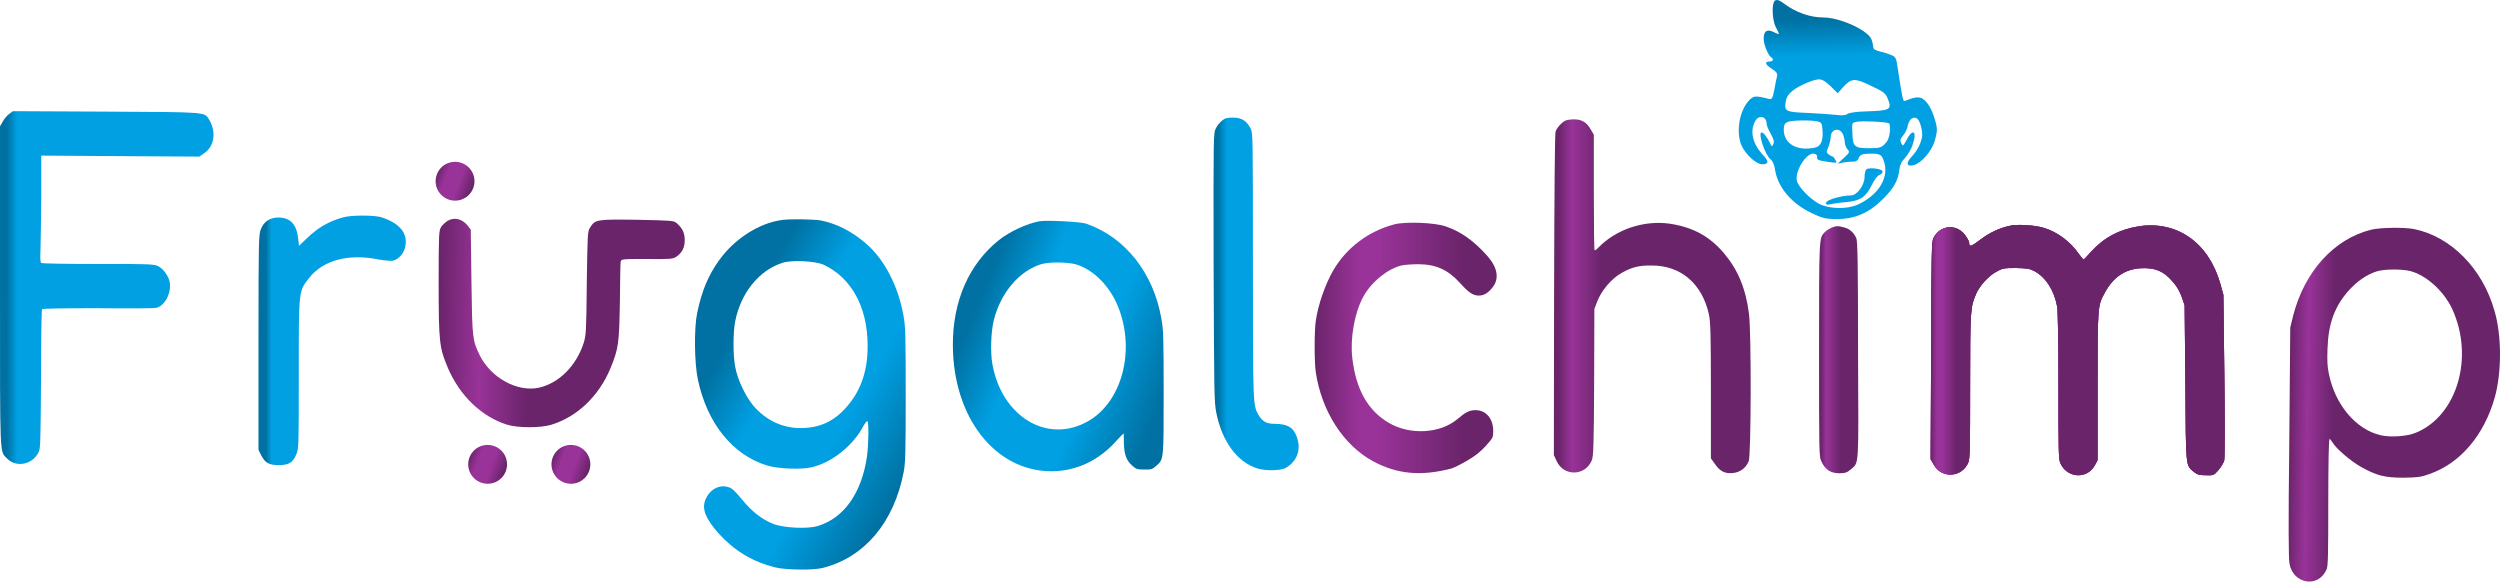 <?xml version="1.0" encoding="UTF-8"?>
<!DOCTYPE svg PUBLIC "-//W3C//DTD SVG 1.1//EN" "http://www.w3.org/Graphics/SVG/1.1/DTD/svg11.dtd">
<!-- Creator: CorelDRAW X8 -->
<svg xmlns="http://www.w3.org/2000/svg" xml:space="preserve" width="330.793mm" height="76.95mm" version="1.1" style="shape-rendering:geometricPrecision; text-rendering:geometricPrecision; image-rendering:optimizeQuality; fill-rule:evenodd; clip-rule:evenodd"
viewBox="0 0 33079 7695"
 xmlns:xlink="http://www.w3.org/1999/xlink">
 <defs>
  <style type="text/css">
   <![CDATA[
    .fil1 {fill:#993399;fill-rule:nonzero}
    .fil6 {fill:url(#id0)}
    .fil0 {fill:url(#id1)}
    .fil9 {fill:url(#id2)}
    .fil8 {fill:url(#id3)}
    .fil10 {fill:url(#id4)}
    .fil4 {fill:url(#id5)}
    .fil3 {fill:url(#id6)}
    .fil12 {fill:url(#id7)}
    .fil15 {fill:url(#id8)}
    .fil14 {fill:url(#id9)}
    .fil2 {fill:url(#id10)}
    .fil11 {fill:url(#id11)}
    .fil16 {fill:url(#id12)}
    .fil5 {fill:url(#id13)}
    .fil7 {fill:url(#id14)}
    .fil13 {fill:url(#id15)}
   ]]>
  </style>
  <linearGradient id="id0" gradientUnits="userSpaceOnUse" x1="3520.41" y1="4365.31" x2="3785.48" y2="4365.31">
   <stop offset="0" style="stop-opacity:1; stop-color:#0071A2"/>
   <stop offset="0.271" style="stop-opacity:1; stop-color:#00A0E3"/>
   <stop offset="1" style="stop-opacity:1; stop-color:#00A0E3"/>
  </linearGradient>
  <linearGradient id="id1" gradientUnits="userSpaceOnUse" x1="24249.3" y1="254.969" x2="24275.2" y2="1721.93">
   <stop offset="0" style="stop-opacity:1; stop-color:#0071A2"/>
   <stop offset="0.329" style="stop-opacity:1; stop-color:#00A0E3"/>
   <stop offset="1" style="stop-opacity:1; stop-color:#00A0E3"/>
  </linearGradient>
  <linearGradient id="id2" gradientUnits="userSpaceOnUse" x1="6222.75" y1="5991.91" x2="6694.4" y2="6165.66">
   <stop offset="0" style="stop-opacity:1; stop-color:#6A246A"/>
   <stop offset="0.271" style="stop-opacity:1; stop-color:#993399"/>
   <stop offset="0.639" style="stop-opacity:1; stop-color:#993399"/>
   <stop offset="1" style="stop-opacity:1; stop-color:#6A246A"/>
  </linearGradient>
  <linearGradient id="id3" gradientUnits="userSpaceOnUse" xlink:href="#id2" x1="5791.94" y1="2246.29" x2="6263.62" y2="2420.04">
  </linearGradient>
  <linearGradient id="id4" gradientUnits="userSpaceOnUse" xlink:href="#id2" x1="7324.34" y1="5991.91" x2="7796.08" y2="6165.66">
  </linearGradient>
  <linearGradient id="id5" gradientUnits="userSpaceOnUse" x1="30298.7" y1="5117.87" x2="30878.2" y2="5127.5">
   <stop offset="0" style="stop-opacity:1; stop-color:#6A246A"/>
   <stop offset="0.4" style="stop-opacity:1; stop-color:#993399"/>
   <stop offset="1" style="stop-opacity:1; stop-color:#6A246A"/>
  </linearGradient>
  <linearGradient id="id6" gradientUnits="userSpaceOnUse" x1="25548.8" y1="4492.97" x2="25887.3" y2="4492.97">
   <stop offset="0" style="stop-opacity:1; stop-color:#6A246A"/>
   <stop offset="0.231" style="stop-opacity:1; stop-color:#993399"/>
   <stop offset="0.459" style="stop-opacity:1; stop-color:#993399"/>
   <stop offset="1" style="stop-opacity:1; stop-color:#6A246A"/>
  </linearGradient>
  <linearGradient id="id7" gradientUnits="userSpaceOnUse" x1="12755.9" y1="4439.6" x2="15308.5" y2="5478.65">
   <stop offset="0" style="stop-opacity:1; stop-color:#0071A2"/>
   <stop offset="0.271" style="stop-opacity:1; stop-color:#00A0E3"/>
   <stop offset="0.639" style="stop-opacity:1; stop-color:#00A0E3"/>
   <stop offset="1" style="stop-opacity:1; stop-color:#0071A2"/>
  </linearGradient>
  <linearGradient id="id8" gradientUnits="userSpaceOnUse" x1="20619" y1="5267.48" x2="21189.1" y2="5267.48">
   <stop offset="0" style="stop-opacity:1; stop-color:#6A246A"/>
   <stop offset="0.322" style="stop-opacity:1; stop-color:#993399"/>
   <stop offset="1" style="stop-opacity:1; stop-color:#6A246A"/>
  </linearGradient>
  <linearGradient id="id9" gradientUnits="userSpaceOnUse" x1="17401.2" y1="4448.26" x2="19370.2" y2="4451.48">
   <stop offset="0" style="stop-opacity:1; stop-color:#6A246A"/>
   <stop offset="0.29" style="stop-opacity:1; stop-color:#993399"/>
   <stop offset="0.42" style="stop-opacity:1; stop-color:#993399"/>
   <stop offset="1" style="stop-opacity:1; stop-color:#6A246A"/>
  </linearGradient>
  <linearGradient id="id10" gradientUnits="userSpaceOnUse" xlink:href="#id2" x1="25749.3" y1="4492.97" x2="29325.4" y2="5577.11">
  </linearGradient>
  <linearGradient id="id11" gradientUnits="userSpaceOnUse" xlink:href="#id7" x1="9352.81" y1="5017.66" x2="11898.5" y2="6468.78">
  </linearGradient>
  <linearGradient id="id12" gradientUnits="userSpaceOnUse" x1="24094.6" y1="4489.59" x2="24354.5" y2="4489.59">
   <stop offset="0" style="stop-opacity:1; stop-color:#6A246A"/>
   <stop offset="0.271" style="stop-opacity:1; stop-color:#993399"/>
   <stop offset="1" style="stop-opacity:1; stop-color:#6A246A"/>
  </linearGradient>
  <linearGradient id="id13" gradientUnits="userSpaceOnUse" xlink:href="#id0" x1="90.609" y1="3577.4" x2="592.177" y2="3577.4">
  </linearGradient>
  <linearGradient id="id14" gradientUnits="userSpaceOnUse" x1="5806.01" y1="4366.75" x2="7656.51" y2="4391.85">
   <stop offset="0" style="stop-opacity:1; stop-color:#6A246A"/>
   <stop offset="0.29" style="stop-opacity:1; stop-color:#993399"/>
   <stop offset="0.639" style="stop-opacity:1; stop-color:#6A246A"/>
   <stop offset="1" style="stop-opacity:1; stop-color:#6A246A"/>
  </linearGradient>
  <linearGradient id="id15" gradientUnits="userSpaceOnUse" xlink:href="#id0" x1="16113.9" y1="3682.21" x2="16559.3" y2="3682.21">
  </linearGradient>
 </defs>
 <g id="Layer_x0020_1">
  <path class="fil0" d="M23470 30c-29,76 -13,260 30,336 23,42 43,82 36,85 -3,0 -36,-10 -72,-29 -86,-40 -128,-10 -128,92 0,72 59,223 102,246 36,23 23,53 -20,53 -73,0 -66,39 23,95 66,43 82,66 72,102 -6,23 -23,102 -36,178 -26,125 -30,131 -82,118 -168,-42 -194,-39 -253,23 -132,142 -175,428 -96,602 56,118 194,243 270,243 89,0 92,-39 13,-121 -138,-148 -178,-313 -108,-444 46,-96 154,-73 154,29 0,20 26,83 56,135 36,66 49,102 33,132 -17,42 -20,39 -46,-17 -40,-75 -82,-135 -109,-135 -52,0 43,293 115,352 33,27 53,73 63,142 36,230 217,447 483,572 138,66 181,79 326,79 243,3 434,-79 621,-267 139,-138 198,-243 214,-381 7,-62 26,-109 76,-161 36,-40 85,-119 102,-178 62,-187 -4,-217 -89,-46 -40,69 -40,73 -63,30 -19,-36 -16,-53 27,-105 26,-33 56,-92 62,-139 20,-78 76,-118 125,-78 40,36 76,184 59,249 -19,93 -69,178 -134,250 -83,86 -69,139 29,112 102,-29 234,-184 273,-315 40,-135 40,-171 0,-300 -39,-131 -99,-230 -164,-266 -50,-26 -109,-17 -231,33 -23,10 -32,-36 -92,-428 -19,-141 -26,-154 -88,-181 -37,-16 -102,-36 -148,-46 -60,-13 -86,-29 -89,-59 -17,-118 -33,-141 -135,-214 -148,-98 -378,-177 -526,-177 -178,0 -365,-69 -516,-181 -76,-59 -119,-66 -139,-20l0 0 0 0zm1230 2207c-16,7 -29,53 -29,105 0,109 -99,244 -181,244 -119,0 -329,59 -329,98 0,23 16,30 49,20 30,-7 129,-23 221,-30 190,-19 256,-65 338,-230 30,-62 76,-125 102,-131 27,-10 43,-30 37,-47 -7,-32 -162,-52 -208,-29l0 0zm-480 -1098l96 95 72 -82c112,-119 151,-122 368,-17 168,79 191,96 221,168 59,148 39,161 -293,171 -125,3 -224,20 -240,33 -23,20 -69,23 -151,13 -66,-7 -237,-20 -385,-26 -293,-13 -303,-20 -276,-168 16,-85 105,-158 276,-230 168,-69 200,-63 312,43l0 0zm-161 470c46,13 49,29 56,115 10,141 -23,214 -102,230 -240,49 -411,-53 -411,-240 0,-59 13,-82 49,-99 50,-26 326,-29 408,-6l0 0 0 0zm937 23c10,6 13,59 10,115 -10,76 -26,118 -66,158 -49,49 -72,56 -210,56 -194,0 -214,-20 -220,-201 -7,-135 -7,-135 55,-148 63,-16 398,0 431,20zm-608 151c13,36 23,86 23,109 0,23 16,62 33,82 33,36 33,43 -46,115l-82 76 85 -17c43,-6 102,-10 128,-10 27,0 56,-16 60,-39 23,-53 49,-66 164,-66 122,0 145,13 171,92 82,214 -63,454 -342,582 -148,66 -375,59 -513,-10 -122,-66 -270,-220 -293,-302 -29,-129 122,-375 224,-362 33,7 46,20 43,43 -7,39 16,49 167,69 96,13 99,13 76,-27 -13,-26 -30,-46 -36,-46 -10,0 -33,-13 -53,-29 -33,-23 -33,-33 -3,-102 16,-43 29,-99 29,-125 0,-112 125,-138 165,-33l0 0 0 0z"/>
  <path class="fil1" d="M26618 2983c-148,27 -296,96 -418,191 -122,92 -145,99 -145,36 0,-16 -26,-62 -56,-102 -115,-151 -332,-131 -417,43 -23,46 -27,181 -30,1490l-7 1434 43 75c105,188 375,168 457,-33 20,-56 23,-171 23,-1016 0,-1016 4,-1036 79,-1213 43,-102 161,-234 263,-290 86,-49 102,-52 263,-52 148,3 188,10 247,42 151,83 260,254 299,467 10,63 17,415 17,1049 0,849 3,964 23,1017 82,204 352,227 457,39l39 -72 0 -980c0,-1085 0,-1059 99,-1243 112,-201 263,-303 473,-316 188,-10 306,39 421,178 60,65 96,134 122,207l36 105 10 1026c7,1148 3,1085 115,1181 46,36 76,42 158,42 99,4 105,0 165,-69 32,-36 65,-95 75,-121 10,-37 10,-444 3,-1128l-13 -1069 -42 -151c-155,-540 -569,-829 -1069,-757 -260,40 -467,148 -641,339 -50,59 -96,105 -99,102 -3,0 -33,-33 -63,-76 -108,-158 -282,-289 -460,-342 -115,-36 -322,-49 -427,-33l0 0 0 0z"/>
  <path class="fil2" d="M26618 2983c-148,27 -296,96 -418,191 -122,92 -145,99 -145,36 0,-16 -26,-62 -56,-102 -115,-151 -332,-131 -417,43 -23,46 -27,181 -30,1490l-7 1434 43 75c105,188 375,168 457,-33 20,-56 23,-171 23,-1016 0,-1016 4,-1036 79,-1213 43,-102 161,-234 263,-290 86,-49 102,-52 263,-52 148,3 188,10 247,42 151,83 260,254 299,467 10,63 17,415 17,1049 0,849 3,964 23,1017 82,204 352,227 457,39l39 -72 0 -980c0,-1085 0,-1059 99,-1243 112,-201 263,-303 473,-316 188,-10 306,39 421,178 60,65 96,134 122,207l36 105 10 1026c7,1148 3,1085 115,1181 46,36 76,42 158,42 99,4 105,0 165,-69 32,-36 65,-95 75,-121 10,-37 10,-444 3,-1128l-13 -1069 -42 -151c-155,-540 -569,-829 -1069,-757 -260,40 -467,148 -641,339 -50,59 -96,105 -99,102 -3,0 -33,-33 -63,-76 -108,-158 -282,-289 -460,-342 -115,-36 -322,-49 -427,-33l0 0 0 0z"/>
  <path class="fil3" d="M26618 2983c-148,27 -296,96 -418,191 -122,92 -145,99 -145,36 0,-16 -26,-62 -56,-102 -115,-151 -332,-131 -417,43 -23,46 -27,181 -30,1490l-7 1434 43 75c105,188 375,168 457,-33 20,-56 23,-171 23,-1016 0,-1016 4,-1036 79,-1213 43,-102 161,-234 263,-290 86,-49 102,-52 263,-52 148,3 188,10 247,42 151,83 260,254 299,467 10,63 17,415 17,1049 0,849 3,964 23,1017 82,204 352,227 457,39l39 -72 0 -980c0,-1085 0,-1059 99,-1243 112,-201 263,-303 473,-316 188,-10 306,39 421,178 60,65 96,134 122,207l36 105 10 1026c7,1148 3,1085 115,1181 46,36 76,42 158,42 99,4 105,0 165,-69 32,-36 65,-95 75,-121 10,-37 10,-444 3,-1128l-13 -1069 -42 -151c-155,-540 -569,-829 -1069,-757 -260,40 -467,148 -641,339 -50,59 -96,105 -99,102 -3,0 -33,-33 -63,-76 -108,-158 -282,-289 -460,-342 -115,-36 -322,-49 -427,-33l0 0 0 0z"/>
  <path class="fil4" d="M31376 3039c-493,122 -881,550 -1033,1135l-39 161 -13 1516c-13,1118 -10,1539 3,1608 49,270 382,326 490,76 20,-40 23,-184 23,-888 0,-533 7,-839 17,-839 6,0 23,20 39,46 43,76 230,240 375,323 207,115 312,144 562,144 184,-3 231,-6 346,-49 407,-141 723,-513 864,-1013 93,-332 93,-819 -3,-1144 -158,-563 -579,-987 -1069,-1085 -134,-24 -440,-20 -562,9l0 0 0 0zm510 546c214,53 447,263 559,500 296,638 69,1417 -480,1641 -115,49 -336,63 -464,33 -329,-76 -605,-405 -687,-816 -20,-92 -23,-177 -17,-332 10,-329 96,-562 283,-769 109,-122 240,-211 365,-250 99,-33 329,-33 441,-7l0 0z"/>
  <path class="fil5" d="M118 1510c-26,20 -65,66 -82,99l-36 62 0 2121c0,2339 -6,2168 95,2276 122,125 339,79 418,-89 23,-52 23,-141 30,-963 0,-500 6,-914 13,-924 3,-10 312,-14 736,-14 402,4 754,4 780,-6 108,-26 197,-194 174,-336 -13,-78 -79,-174 -151,-213 -49,-27 -122,-33 -793,-30 -404,0 -743,-6 -756,-13 -13,-10 -16,-56 -10,-187 3,-96 7,-412 10,-704l0 -530 1046 7 1046 6 65 -46c132,-88 161,-279 66,-440 -66,-106 -6,-102 -1361,-109l-1237 -6 -52 39 0 0 -1 0z"/>
  <path class="fil6" d="M4542 2875c-191,53 -339,138 -487,283l-99 95 -10 -89c-19,-194 -102,-283 -259,-286 -116,0 -195,53 -234,151 -30,73 -33,112 -33,1500l0 1424 36 72c53,99 99,129 231,129 134,0 190,-33 233,-142 33,-79 33,-95 33,-1062 0,-1125 -3,-1092 135,-1269 184,-240 529,-329 924,-247 75,13 161,20 184,16 79,-19 141,-88 164,-177 43,-181 -65,-316 -312,-398 -95,-30 -395,-30 -506,0l0 0 0 0z"/>
  <g id="_2700222946512">
   <path class="fil7" d="M5919 2924c-26,17 -65,53 -82,79 -29,49 -33,72 -33,740 0,793 10,858 122,1125 158,368 444,644 779,750 142,46 444,46 586,3 348,-105 634,-382 786,-747 108,-266 115,-325 125,-881 3,-270 6,-506 10,-529 9,-37 16,-37 345,-37 309,4 345,0 391,-29 79,-56 112,-122 112,-221 0,-95 -30,-157 -105,-223 -40,-36 -63,-36 -526,-46 -540,-7 -556,-4 -622,105 -33,49 -33,79 -43,733 -6,642 -10,684 -39,786 -99,309 -329,540 -599,599 -282,59 -631,-132 -779,-431 -95,-197 -99,-217 -109,-973l-9 -688 -37 -49c-75,-95 -180,-122 -273,-66l0 0 0 0z"/>
   <circle class="fil8" cx="6021" cy="2398" r="257"/>
   <circle class="fil9" cx="6452" cy="6144" r="257"/>
   <circle class="fil10" cx="7554" cy="6144" r="257"/>
  </g>
  <path class="fil11" d="M10346 2911c-303,40 -628,250 -829,530 -145,200 -233,411 -293,703 -42,201 -36,665 10,878 122,579 461,1000 918,1138 141,43 447,56 588,23 264,-62 537,-279 675,-529 26,-53 56,-86 62,-82 20,16 17,302 -6,470 -70,480 -303,812 -648,917 -135,43 -451,27 -589,-26 -151,-59 -283,-161 -418,-326 -98,-118 -134,-151 -187,-164 -118,-33 -240,36 -296,171 -49,122 3,250 178,447 207,227 447,372 746,447 138,33 497,40 628,7 553,-138 944,-602 1072,-1269 23,-119 27,-250 27,-1030 0,-792 -4,-907 -30,-1042 -69,-388 -250,-737 -490,-947 -191,-165 -391,-267 -599,-309 -88,-17 -417,-23 -519,-7l0 0 0 0zm552 592c365,171 579,556 582,1059 4,335 -85,598 -269,812 -171,201 -365,290 -619,290 -246,0 -460,-106 -624,-296 -106,-129 -208,-342 -240,-513 -30,-148 -30,-457 0,-605 75,-375 315,-675 628,-773 121,-40 434,-23 542,26l0 0z"/>
  <path class="fil12" d="M13753 2928c-161,29 -392,134 -536,249 -395,316 -612,806 -609,1392 4,953 556,1660 1296,1667 335,0 641,-142 878,-415 46,-52 86,-88 86,-85 0,7 3,69 3,138 6,145 33,220 112,289 46,43 69,50 154,50 89,3 112,-3 158,-46 105,-92 102,-66 102,-970 0,-727 -3,-836 -30,-980 -105,-605 -476,-1076 -993,-1257 -75,-26 -526,-49 -621,-32l0 0 0 0zm477 568c230,66 447,280 559,550 240,578 62,1272 -395,1529 -536,302 -1138,-59 -1263,-757 -29,-157 -19,-437 20,-585 89,-358 335,-648 625,-737 108,-32 332,-29 454,0l0 0 0 0z"/>
  <path class="fil13" d="M16170 1596c-30,23 -66,69 -82,102 -33,62 -33,72 -30,1838 7,1690 7,1782 36,1927 76,375 270,645 536,733 109,37 319,33 385,-6 148,-89 204,-240 145,-405 -43,-128 -125,-177 -293,-177 -109,0 -161,-30 -214,-115 -75,-135 -75,-122 -75,-1990 0,-1717 0,-1736 -30,-1802 -53,-102 -118,-145 -233,-145 -76,0 -109,7 -145,40l0 0 0 0z"/>
  <path class="fil14" d="M18455 2967c-345,89 -638,309 -815,612 -105,184 -198,447 -230,667 -20,135 -20,543 0,681 79,516 365,964 759,1177 313,168 625,201 1033,96 26,-7 115,-50 200,-99 112,-63 181,-118 254,-197 98,-109 102,-115 102,-201 0,-164 -96,-276 -234,-276 -79,0 -128,23 -240,118 -230,194 -628,214 -908,50 -279,-165 -434,-441 -483,-859 -30,-263 30,-598 145,-809 105,-194 319,-368 503,-414 46,-10 145,-17 220,-17 240,0 398,73 559,250 112,125 171,165 247,165 69,0 128,-36 187,-115 86,-115 60,-260 -79,-415 -174,-194 -342,-315 -542,-384 -145,-53 -530,-66 -678,-30l0 0 0 0z"/>
  <path class="fil15" d="M20701 1602c-49,30 -102,92 -118,138 -10,30 -16,714 -20,2164l-3 2118 36 76c92,210 382,204 467,-10 20,-46 27,-204 30,-1029l3 -971 40 -105c59,-145 187,-296 319,-371 134,-76 233,-102 401,-99 388,0 667,243 756,648 20,98 26,243 26,1009l0 895 50 69c66,99 131,135 237,125 95,-7 174,-63 213,-155 33,-72 36,-1706 4,-1953 -43,-336 -148,-585 -333,-803 -190,-223 -411,-342 -713,-388 -342,-49 -711,73 -947,316 -17,20 -40,36 -50,36 -6,0 -10,-345 -10,-766l0 -763 -36 -62c-56,-102 -121,-142 -227,-142 -52,0 -108,10 -125,23l0 0z"/>
  <path class="fil16" d="M24233 3013c-33,16 -72,39 -88,59 -76,76 -76,56 -76,1559 0,1391 0,1414 33,1477 49,108 121,154 237,154 75,0 102,-10 148,-49 115,-102 105,6 98,-1589 0,-1124 -6,-1437 -23,-1473 -33,-72 -85,-122 -158,-141 -85,-23 -102,-23 -171,3l0 0z"/>
 </g>
</svg>
